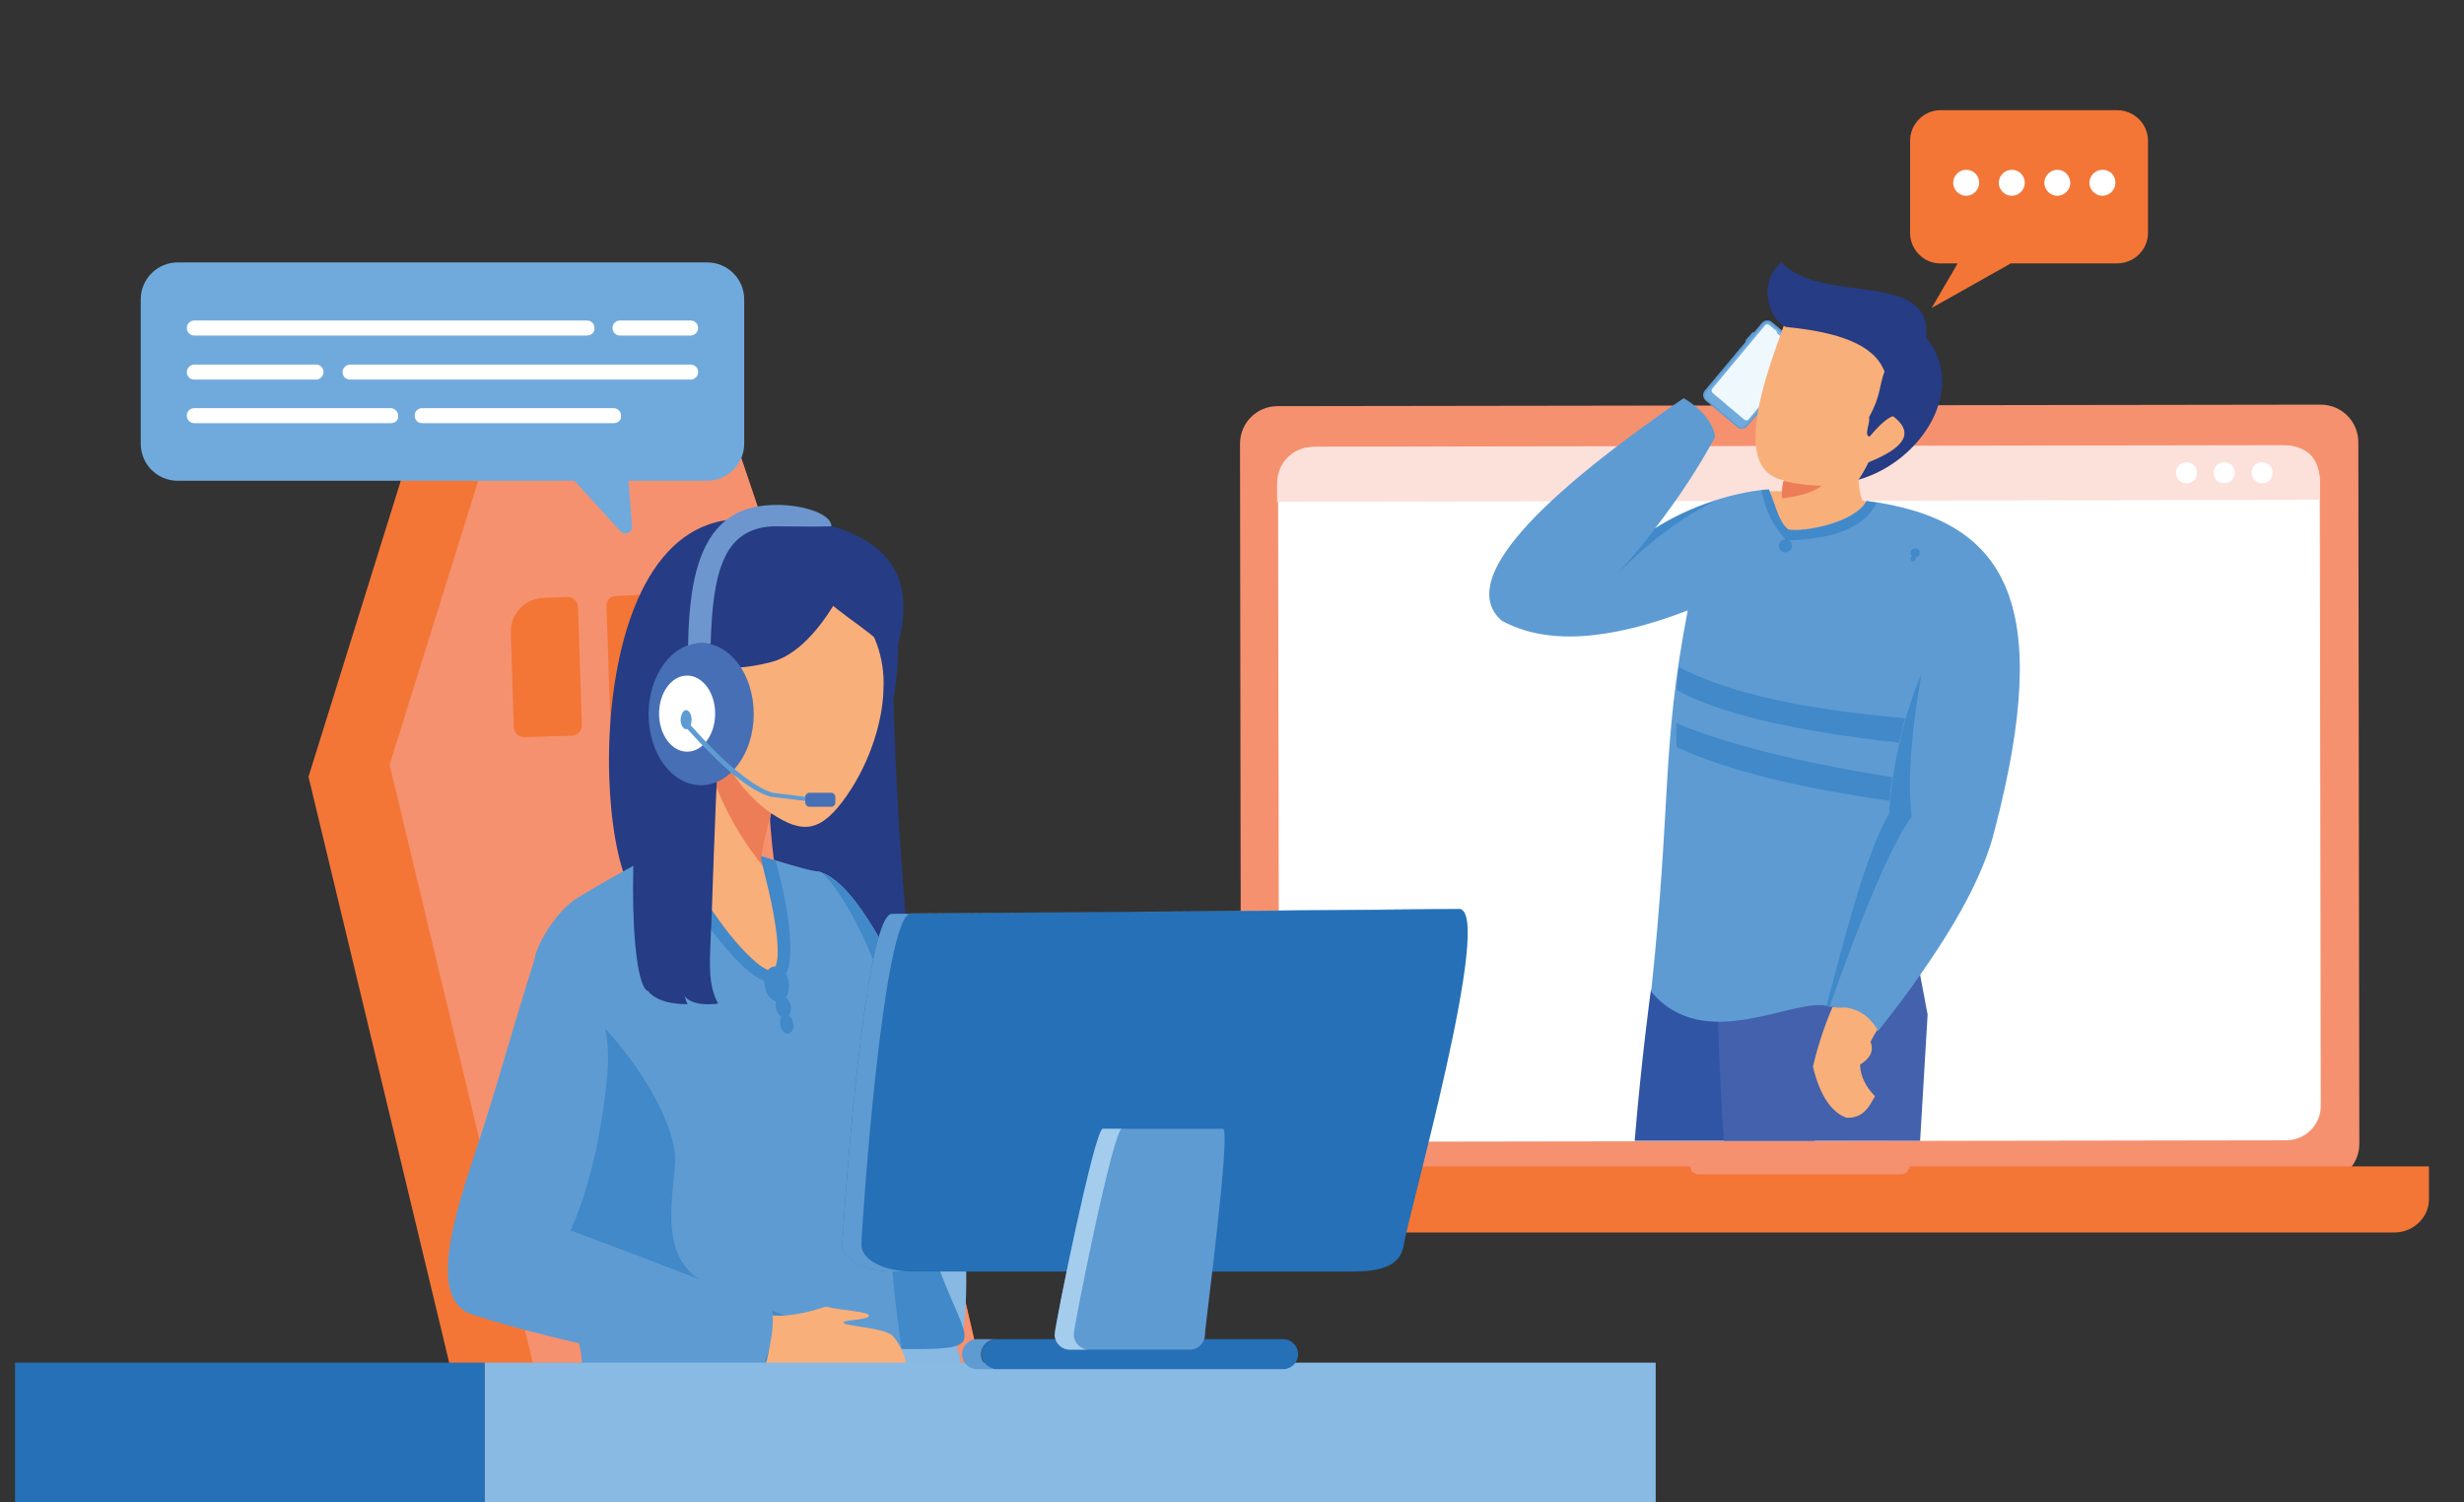<?xml version="1.0" encoding="utf-8"?>
<!-- Generator: Adobe Illustrator 28.0.0, SVG Export Plug-In . SVG Version: 6.00 Build 0)  -->
<svg version="1.1" id="Layer_1" xmlns="http://www.w3.org/2000/svg" xmlns:xlink="http://www.w3.org/1999/xlink" x="0px" y="0px"
	 viewBox="0 0 492 300" style="enable-background:new 0 0 492 300;" xml:space="preserve">
<rect x="0" y="0" width="492" height="300" fill="#333333" stroke="none"/>
<style type="text/css">
	.st0{fill-rule:evenodd;clip-rule:evenodd;fill:#F5916F;}
	.st1{fill-rule:evenodd;clip-rule:evenodd;fill:#FFFFFF;}
	.st2{fill-rule:evenodd;clip-rule:evenodd;fill:#FCE0DA;}
	.st3{fill-rule:evenodd;clip-rule:evenodd;fill:#F37637;}
	.st4{fill-rule:evenodd;clip-rule:evenodd;fill:#F9AF79;}
	.st5{fill-rule:evenodd;clip-rule:evenodd;fill:#5E9BD3;}
	.st6{fill-rule:evenodd;clip-rule:evenodd;fill:#70AADC;}
	.st7{fill-rule:evenodd;clip-rule:evenodd;fill:#EEF8FD;}
	.st8{fill-rule:evenodd;clip-rule:evenodd;fill:#D7E4F1;}
	.st9{fill-rule:evenodd;clip-rule:evenodd;fill:#263C84;}
	.st10{fill-rule:evenodd;clip-rule:evenodd;fill:#ED7D57;}
	.st11{fill-rule:evenodd;clip-rule:evenodd;fill:#3155A5;}
	.st12{fill-rule:evenodd;clip-rule:evenodd;fill:#4361AC;}
	.st13{fill-rule:evenodd;clip-rule:evenodd;fill:#4189C9;}
	.st14{fill-rule:evenodd;clip-rule:evenodd;fill:#88B9E3;}
	.st15{fill-rule:evenodd;clip-rule:evenodd;fill:#F29E63;}
	.st16{fill-rule:evenodd;clip-rule:evenodd;fill:#F1944E;}
	.st17{fill-rule:evenodd;clip-rule:evenodd;fill:#466FB5;}
	.st18{fill-rule:evenodd;clip-rule:evenodd;fill:#6D96CE;}
	.st19{fill:#88BAE4;}
	.st20{fill:#2570B7;}
	.st21{fill-rule:evenodd;clip-rule:evenodd;fill:#2570B7;}
	.st22{fill-rule:evenodd;clip-rule:evenodd;fill:#A4CCEC;}
</style>
<path class="st0" d="M463.6,235.9l-208.3,0.3c-4.2,0-7.5-3.4-7.5-7.5l-0.2-140.1c0-4.2,3.4-7.5,7.5-7.5l208.3-0.3
	c4.2,0,7.5,3.4,7.5,7.5l0.2,140.1C471.1,232.5,467.8,235.9,463.6,235.9L463.6,235.9z"/>
<path class="st1" d="M456.5,227.7L262.3,228c-3.8,0-6.9-3.1-6.9-6.8l-0.2-125c0-3.8,3.1-6.9,6.9-6.9L456.3,89c3.8,0,6.9,3.1,6.9,6.9
	l0.2,125C463.4,224.6,460.3,227.7,456.5,227.7L456.5,227.7z"/>
<path class="st2" d="M463.2,96.3l0,3.5L255,100.2l0-3.5c0-4.2,2.9-7.5,7.8-7.5l192.6-0.3C460.6,88.8,463.2,91.4,463.2,96.3
	L463.2,96.3z"/>
<path class="st1" d="M438.7,94.4c0,1.2-0.9,2.1-2.1,2.1c-1.2,0-2.1-0.9-2.1-2.1c0-1.2,0.9-2.1,2.1-2.1
	C437.7,92.3,438.7,93.2,438.7,94.4z M453.8,94.4c0,1.2-0.9,2.1-2.1,2.1s-2.1-0.9-2.1-2.1c0-1.2,0.9-2.1,2.1-2.1
	C452.8,92.3,453.8,93.2,453.8,94.4L453.8,94.4z M446.2,94.4c0,1.2-0.9,2.1-2.1,2.1c-1.2,0-2.1-0.9-2.1-2.1c0-1.2,0.9-2.1,2.1-2.1
	C445.3,92.3,446.2,93.2,446.2,94.4L446.2,94.4z"/>
<path class="st3" d="M233.7,232.9h103.8c0,0.9,0.8,1.6,1.7,1.6h40.4c0.9,0,1.6-0.7,1.7-1.6H485v6.6c0,3.6-3.1,6.6-6.9,6.6H238.3
	c-2.6,0-4.6-2-4.6-4.5V232.9z"/>
<path class="st4" d="M371.9,72.8c-7.2-3.4-6.7,2.1-8.7,7.6c2.6,1.8,4,3.4,4.8,6c2.3-1.3,3.8-0.7,5.5-2.8c2.7-2.6,6.3-7.8,3.3-8.5
	c-1.2,2.3-2.4,2.8-3.9,3.6c0.3-1.2,0.6-2.4,1.1-3.5c0.6-1.5,1.7-3.1,3.4-4.6c2.9-0.4,4.1-1.1,3.7-2.2
	C377.6,67.3,374.5,68.8,371.9,72.8L371.9,72.8z"/>
<path class="st5" d="M360.1,69.6l-6.3-5.3c-0.6-0.5-1.5-0.4-2,0.2l-1.6,1.9c-0.1-0.1-0.3-0.1-0.3,0l-1.3,1.5c-0.1,0.1-0.1,0.3,0,0.3
	l-8.2,9.8c-0.5,0.6-0.4,1.5,0.2,2l6.3,5.3c0.6,0.5,1.5,0.4,2-0.2l7-8.3c0,0,0,0,0,0c0.1,0.1,0.3,0.1,0.3,0l1.3-1.5
	c0.1-0.1,0.1-0.3,0-0.3c0,0,0,0,0,0l0.4-0.5c0,0,0,0,0,0c0.1,0.1,0.3,0.1,0.3,0l1.3-1.5c0.1-0.1,0.1-0.3,0-0.3c0,0,0,0,0,0l0.8-1
	C360.8,71,360.7,70.1,360.1,69.6L360.1,69.6z"/>
<path class="st6" d="M359.9,69.9l-6.3-5.3c-0.4-0.4-1.1-0.3-1.5,0.1l-11.4,13.6c-0.4,0.4-0.3,1.1,0.1,1.5l6.3,5.3
	c0.4,0.4,1.1,0.3,1.5-0.1L360,71.4C360.4,70.9,360.3,70.3,359.9,69.9L359.9,69.9z"/>
<path class="st7" d="M359.6,70.2c-2.1-1.7-4.2-3.5-6.3-5.3c-0.3-0.2-0.7-0.2-0.9,0.1l-10.5,12.6c-0.2,0.3-0.2,0.6,0.1,0.9l6.3,5.3
	c0.3,0.2,0.7,0.2,0.9-0.1l10.5-12.6C359.9,70.8,359.9,70.4,359.6,70.2z"/>
<path class="st8" d="M355.2,66.2l3.5,2.9c0,0,0,0,0,0.1c0,0,0,0-0.1,0L355.2,66.2C355.1,66.3,355.1,66.2,355.2,66.2
	C355.1,66.2,355.2,66.2,355.2,66.2z M354.9,66l-0.3-0.3c0,0-0.1,0-0.1,0c0,0,0,0,0,0.1L354.9,66C354.9,66.1,354.9,66.1,354.9,66
	C355,66.1,354.9,66,354.9,66z"/>
<path class="st6" d="M358.1,68.9l-3.3-2.7c-0.1,0.1,0,0.3,0.1,0.4l2.8,2.3C357.8,69,358,69,358.1,68.9z"/>
<path class="st4" d="M376.9,71.4c-0.1,0.9-4.2,4.2-5.1,3.9c-4.6-1.4-8.1,4.8-7.2,1.7c0.2-0.6,0.8-3.6,1.2-4.1
	C369.5,66.8,377.4,67.5,376.9,71.4L376.9,71.4z"/>
<path class="st4" d="M377.3,101.2c-12,13.3-23.2,12.7-33.6-1.6C352.5,97.1,363.6,97.7,377.3,101.2z"/>
<path class="st4" d="M372.2,100.8c-0.6-1.3-1-3-1.1-5c0.6-0.9,1.2-2.1,2-3.5c7.5-2.9,9.2-6,4.9-9.2c-1.1,0.3-2.6,1.7-4.7,4.1
	c-1.1-0.3,0.7-3,0.4-4.2c2.4-4.3,1.6-6,2.7-8.8c-2.1-5.5-9.7-8.7-20-9.8c-3.1,8.8-11.4,29.4-0.2,31.5l-0.2,1.2
	c-0.3,3.8,0.1,7.9,0.2,11.3l0.1,0.5C360.3,107.9,364.8,105.4,372.2,100.8L372.2,100.8z"/>
<path class="st9" d="M356.7,65.3c10.2,1,17.5,3.4,19.6,8.9c-1.1,2.8-0.7,4.8-3.1,9.1c0.3,1.2-1.1,3.6,0.1,3.9c2-2.4,3.6-3.8,4.7-4.1
	c4.2,3.2,2.6,6.2-4.9,9.2c-0.7,1.4-1.4,2.6-2,3.5c12.8-3.7,21.8-18.4,13.5-28.4c1.3-13.7-20.8-6.4-28.9-15
	C350.5,56.8,353.7,64.5,356.7,65.3L356.7,65.3z"/>
<path class="st10" d="M363.8,97c-1.9,0-5.6-0.4-7.7-1l-0.2,1.2c-0.1,0.7-0.1,1.5-0.1,2.3c0,0,0,0,0.1,0
	C359.4,99.1,362,98.3,363.8,97z"/>
<path class="st11" d="M338.6,177.3l-9,20.7c0,0-1.8,13.1-3.2,29.8h36l7.9-41L338.6,177.3L338.6,177.3z"/>
<path class="st12" d="M348.7,180l-5.7,21.7c0,0,0.2,11.2,1.2,26.1h39.2l1.5-25.2l-3.3-17.5L348.7,180L348.7,180z"/>
<path class="st5" d="M337,121.9c-5.3,27.5-3.2,37.3-7.3,76.1c10.7,12.9,29.1,0.7,35.6,3c2.8,0.3,7.2,0.7,9.7,4.9
	c3.3-4.2,6.3-8.1,8.8-11.8c8.1-11.6,12.6-20.7,14.5-28.4c11.9-45.7,2.3-62-25.6-65.7c-2.3,4.4-12.7,6.3-15.6,5.7
	c-1.9-1.4-2.6-4.8-3.9-8c-8.7,0.7-17.6,4.4-22.7,7.8c4.7-6.1,8.7-12.2,12-18.3c-0.6-3-2.7-5.5-6.3-7.7
	c-32.4,22.3-44.5,37.1-36.4,44.4C308.6,128.8,321.1,128,337,121.9L337,121.9z"/>
<path class="st13" d="M365.3,201.1c3.3-9.4,11-30.7,16.4-38c-0.9-8.4,0.2-18.8,2-28.6c-3,7-5.8,17.1-6.5,28
	c-4.6,7.6-9.4,26.7-12.5,38.4C365.5,200.9,364.4,201,365.3,201.1L365.3,201.1z M322.9,114.6c6.8-6.8,13.4-11.6,19.6-14.6
	c-4.8,1.5-9.1,3.7-12.1,5.6C328.2,108.7,325.6,111.6,322.9,114.6L322.9,114.6z"/>
<path class="st4" d="M365.9,201.1c-1.7,4-3,8-3.9,11.9c1.4,5.8,3.7,9.1,6.7,10.2c3.6,0.1,4.6-2.5,5.7-4.3c-1.9-1.9-2.9-4-3-6.3
	c2.1-1.3,2.8-2.8,2.1-4.6c0.5-0.9,0.9-1.7,1.4-2.4c-2-3.2-4.1-4-6.2-4.4C367.7,201.2,366.8,201.2,365.9,201.1L365.9,201.1z"/>
<path class="st13" d="M377.3,159.9c-18.3-2.6-32.5-6.1-42.5-10.7c-0.1-1.6-0.1-3.2-0.1-4.8c10,4.2,24.4,7.8,43.2,10.8
	C377.6,156.7,377.4,158.3,377.3,159.9z"/>
<path class="st13" d="M379.2,148.3c-21-2.3-35.8-5.8-44.4-10.5c0.1-1.4,0.2-3,0.4-4.6c9.7,5.1,24.8,8.5,45.2,10.2
	C380,144.9,379.6,146.6,379.2,148.3z M357.1,105.8c2.9,0.6,13.3-1.3,15.6-5.7c0.7,0.1,1.3,0.2,2,0.3c-2.2,4.7-8.2,7.3-18,7.5
	c-2.6-2.7-4.2-6-5-10c0.5-0.1,1-0.1,1.5-0.1C354.6,101.1,355.2,104.4,357.1,105.8L357.1,105.8z"/>
<path class="st13" d="M356.5,107.7c-0.7,0-1.3,0.6-1.3,1.3c0,0.7,0.6,1.3,1.3,1.3c0.7,0,1.3-0.6,1.3-1.3
	C357.8,108.2,357.2,107.7,356.5,107.7z"/>
<path class="st13" d="M382.4,109.5c-0.5,0-0.9,0.4-0.9,0.9c0,0.5,0.4,0.9,0.9,0.9c0.5,0,0.9-0.4,0.9-0.9
	C383.4,109.9,382.9,109.5,382.4,109.5z"/>
<path class="st13" d="M382,111.1c-0.3,0-0.5,0.2-0.5,0.5s0.2,0.5,0.5,0.5c0.3,0,0.5-0.2,0.5-0.5S382.3,111.1,382,111.1z"/>
<path class="st3" d="M201.5,297.3l-105.2,2.3L61.6,155.1l21.2-68l63.2-1.5l20,59.2L201.5,297.3z"/>
<path class="st0" d="M112.9,299.3L77.8,152.7l20.6-66l47.6-1.2l20,59.2l35.4,152.6L112.9,299.3z"/>
<path class="st3" d="M108.5,119.4l4.8-0.2c1.1,0,2,0.8,2.1,1.9l0.8,23.7c0,1.1-0.8,2-1.9,2.1l-9.6,0.3c-1.1,0-2-0.8-2.1-1.9
	l-0.6-18.9C101.8,122.7,104.8,119.5,108.5,119.4L108.5,119.4z"/>
<path class="st3" d="M127.8,118.8l-4.8,0.2c-1.1,0-2,1-1.9,2.1l0.8,23.7c0,1.1,1,2,2.1,1.9l9.6-0.3c1.1,0,2-1,1.9-2.1l-0.6-18.9
	C134.7,121.6,131.6,118.6,127.8,118.8L127.8,118.8z"/>
<path class="st3" d="M195.6,272.1l5,21.7H96.8v-21.7H195.6z"/>
<path class="st0" d="M111.6,293.8l-5.2-21.7h89.2l5,21.7H111.6z"/>
<path class="st3" d="M94.9,293.8l-5.2-21.7h7.1v21.7H94.9z"/>
<path class="st9" d="M153.9,132.2c0,0-4.1,26.9-4.9,37.5c-0.4,5.3-0.9,9.6,2.4,13.1c0,0-8.3,0.8-11.1-1.5c0,0,0.6,1.1,1.1,1.6
	c0,0-9.3,0.3-13.1-2.6c-10.5-5.4-13.1-85.6,26-75.8c0,0,25.8-2.2,23.8,23.1c0.4,30,3.1,66.5,5.1,71.7c-2.9,1.7-9.9-3.8-10.8-6.2
	c-0.8-2.1-1.2-4.6-1.4-5.2c0,0,0.9,7.3,1.3,7.7c0,0-10.7-11.8-15.1-15.1C152.7,177.2,152.7,137.4,153.9,132.2L153.9,132.2z"/>
<path class="st9" d="M147.9,142.5c0,0-5.5-8.7-6.8-16.1c-0.9-5.3,1.8-24.9,21.5-22.1c0,0,5.7,0.6,11.1,4.2
	c4.3,2.9,10.5,9.1,3.6,26.2l-1.8,5.8L147.9,142.5L147.9,142.5z"/>
<path class="st14" d="M163.5,174.1c8.1,1.8,18.3,24.2,23.3,38.6c6.4,15.1,7.8,54.8,4.2,56.1c6.8,17.2-33.5,0.6-31.6,0.5
	C161.2,269,163.5,174.1,163.5,174.1z"/>
<path class="st13" d="M181.5,199.3c-5.3-12-12.2-23.9-18-25.2c0,0-0.2,8.5-0.5,20.4c2.2,26.3,6,65.1,7,74.8
	C216.2,269.5,176.4,273.4,181.5,199.3L181.5,199.3z"/>
<path class="st5" d="M133.7,169.1c0,0-9.8,4.9-18.4,10.2c-4.8,2.9-9.7,11.8-8.3,13.4c0.9,1.1,3.6-0.8,2.9-0.4c-6,3,8.9,86.7,14,90.6
	c5.1,3.8,49.7,0.7,54.8-4.2c5.1-4.8-3.9-19.7,0.5-49.4c4.4-29.7-13.4-55.3-15.7-55.3c-2.3,0.1-17.2-5-17.2-5L133.7,169.1
	L133.7,169.1z"/>
<path class="st13" d="M123.9,282.9c5.1,3.8,37,3.9,50.6-0.3c1.5-0.5,8.5-3.2,8.7-5.8c-1.6-0.3-8.2,0.5-10.8-0.1
	c-9.2-2.1-14.3-13.5-14.3-13.5s-5.1-1.8-16.4-6.6c-11.3-4.8-6.7-19.3-6.9-25.7c-0.3-6.4-7.2-22.3-27.7-38.2l-1.9,3.8
	C103.6,211,119.2,279.3,123.9,282.9L123.9,282.9z"/>
<path class="st4" d="M143.2,134.8l-10,36.4c0,0,16.9,26.3,21.5,23.9c4.6-2.3-2.6-21.3-2.6-23.9c0-2.6,7.2-29.2,7.2-29.2L143.2,134.8
	z"/>
<path class="st10" d="M152.4,173c-0.2-0.9-0.3-1.5-0.3-1.9c0-2.6,7.2-29.2,7.2-29.2l-16.2-7.1l-3.3,12
	C142.7,159.3,147.9,167.5,152.4,173z"/>
<path class="st4" d="M176.4,137.7c-0.1,5.6-2.3,14-7.4,21.3c-5,7.1-8.6,7.7-15,3.4c-5.5-3.7-12.1-12.1-11.5-20.9
	c-1.7-12.7,5.1-24,15-25.3C167.4,114.8,177.1,124.9,176.4,137.7L176.4,137.7z"/>
<path class="st4" d="M222.8,278.9c19.4-2.9,25.9-2,37.8,20c8.2,15.2,18.3,38.8,26.7,53.7h-23.1c-8-7.5-17.1-16.5-25.2-26.2
	c-12.1-14.6-18.3-24.2-19.3-33C218.8,284.6,222.8,278.9,222.8,278.9L222.8,278.9z"/>
<path class="st15" d="M268.6,352.6c-3.8-11.3-7.5-26.9-11-41.3c-6-24.5-12.3-30.3-16.4-32.9c-4.8-1.2-10.6-0.7-18.4,0.5
	c0,0-4,5.7-3.1,14.5c0.9,8.7,7.2,18.4,19.3,33c8.1,9.8,17.2,18.7,25.2,26.2H268.6z"/>
<path class="st11" d="M228.7,298.3c0,0-5.2,38.8-9.9,42.7c-3.4,2.8-5.9,3-8.3-8.6c-2.4-11.6,3.7-54.7,3.7-54.7L228.7,298.3
	L228.7,298.3z"/>
<path class="st16" d="M224.6,319.2l-47.7,8l26.9-38.5l20.5-4.2l12.3,2.8L224.6,319.2z"/>
<path class="st15" d="M125.5,280.4c-16.9,30.3-5.4,49.5,15.2,51.5c20.6,2,53-1.8,71.9-17.5c18.9-15.7,34.5-32.3,32.3-34.7
	C242.7,277.3,125.5,280.4,125.5,280.4L125.5,280.4z"/>
<path class="st4" d="M221.4,303c3.5-10.4,7.5-18.3,15.2-18.5c8.1-0.2,13.1,4.1,13.5,17.3c0.2,9,0.5,30,0.6,50.6h-28.4
	c-1.6-6.8-3.1-14.9-4.4-25.3C216.9,319.7,219.3,309.4,221.4,303L221.4,303z"/>
<path class="st13" d="M154.9,171.9c2.7,10,3.2,16.1,2.8,19.9c-0.2,1.8-0.8,3-1.7,3.7c-1,0.8-2.3,0.9-3.8,0.2
	c-2.1-0.9-4.8-3.4-8.2-7.5c-2.7-3.2-6.4-8.8-10.7-15.3l-1.5-2.2l2.3-1l1.2,1.9c4.3,6.4,7.9,11.9,10.5,15.1l0,0
	c3.1,3.8,5.6,6.1,7.3,6.9c0.6,0.3,1.1,0.3,1.3,0.1c0.4-0.3,0.6-1,0.8-2.1c0.4-3.2-0.5-9.2-2.6-17.4c-0.2-1-0.5-2-0.7-3.2
	L154.9,171.9L154.9,171.9z"/>
<path class="st12" d="M117.3,277.7c0,0-7.8,32.1-1.3,48.2c3.3,8.1,8.3,9.1,28.8,8.6c19.9-0.5,45-0.9,51.7-1.3c8.4-0.5,17.6,9,17.6,9
	s-5.9-23.7-1.9-42.8c4-19.1,10.4-20.4,10.4-20.4l-8.6-1.2H117.3L117.3,277.7z"/>
<path class="st5" d="M115,266.6c4.3,9.1-4.6,24.8-1.5,29.3c3.1,4.5,21,0.6,32.7-8.8c11.7-9.4,33.9-11.5,33.9-11.5L115,266.6z"/>
<path class="st4" d="M159.9,275.1c2.7,1.2,14.6,1.2,18.9,0.3c4.2-0.9,1.1-6.9-0.5-8.6c-1.6-1.7-9.1-1.9-9.8-2.6
	c-0.7-0.7,4.5-0.5,5-1.4c0.5-0.9-5.6-1.1-8.6-1.9c-1.2,0.4-6.8,2.3-11,1.7c-0.1,2.7,0.2,6.3-1.2,10.4
	C154.3,273.7,158.7,274.6,159.9,275.1z"/>
<path class="st5" d="M115.7,268.3c0.1,0.8,0.6,2.4,0.4,3c0.5,0.1,1.4,0.1,1.9,0.1c1.8,0.2,3.7,0.4,5.5,0.6c1,0.1,2,0.2,3,0.3
	c12.4,1.4,23.1,2.2,24.3,1.2c-9.4-1.4-9.8-1.8-10.6-1.8C131.1,271.3,123.4,269.2,115.7,268.3L115.7,268.3z"/>
<path class="st9" d="M173.6,113.5c-1.6-0.8-2.8-0.6-3.4,0.5c0.4,2.6,1.6,4.5,3.6,5.7C173.2,118.5,173.1,116.5,173.6,113.5
	L173.6,113.5z"/>
<path class="st9" d="M171.2,111.4c0,0-6.8,18.1-17.2,20.8c-10.4,2.7-15-0.1-15-0.1s8-6.3,9.7-17.4
	C148.6,114.7,166,102.8,171.2,111.4z"/>
<path class="st9" d="M143.4,151.7c0.1-0.3,0.2-0.6,0.2-0.9c-0.8-2.6-1.1-5.6-0.7-8.9c-2.5-2.2-8-0.3-12.6,1.1
	c-5.4,18.9-4.7,53.8-0.9,54.9c2.3,2.9,7.9,2.6,7.9,2.6c-0.3-0.5-0.6-1.6-0.6-1.6c1.7,2.3,6.7,1.5,6.7,1.5c-2-3.6-1.7-7.8-1.5-13.1
	C142.2,182.6,142.8,158.8,143.4,151.7L143.4,151.7z"/>
<path class="st4" d="M146,141.2c-0.2,3.2-2.2,5.7-4.6,5.6c-2.4-0.1-4.1-2.8-4-6c0.2-3.2,2.2-5.7,4.6-5.6
	C144.4,135.3,146.1,138,146,141.2L146,141.2z"/>
<path class="st9" d="M174.4,122.4c1.3-5,2.7-6.4,4.1-4.4c1.2,8.1,1.1,15.6-0.3,22.5C178.3,136.2,177,130.2,174.4,122.4L174.4,122.4z
	"/>
<path class="st9" d="M162.3,114.9c-1.6-4.9-1.2-6.9,1.1-5.9c5.4,6.1,9.5,12.5,12,19C171.3,124.1,161.7,119.1,162.3,114.9
	L162.3,114.9z"/>
<path class="st13" d="M154.5,193c1.3-0.2,2.7,1.1,3,3.1c0.3,1.9-0.5,3.7-1.8,3.9c-1.3,0.2-2.7-1.1-3-3.1
	C152.3,195,153.1,193.3,154.5,193L154.5,193z"/>
<path class="st13" d="M156,198.9c0.8-0.1,1.6,0.7,1.9,1.9c0.2,1.2-0.3,2.3-1.1,2.4c-0.8,0.1-1.6-0.7-1.9-1.9
	C154.7,200.2,155.2,199.1,156,198.9z"/>
<path class="st13" d="M156.8,202.6c0.7-0.1,1.4,0.6,1.6,1.7c0.2,1-0.3,2-1,2.1c-0.7,0.1-1.4-0.6-1.6-1.7
	C155.6,203.7,156,202.8,156.8,202.6L156.8,202.6z"/>
<path class="st5" d="M107.4,189.4c-8.2,26.3-7,23.9-12.3,40.1c-3.9,11.8-10,29.8-1,32.9c16,5.5,55,13.3,57.3,11.2
	c2.8-2.4,3.2-10.7,2.8-11.9c-0.4-1.2-40.3-16-40.3-16s5.3-10.3,7.3-30.3C123.3,195.5,109.4,186.8,107.4,189.4L107.4,189.4z"/>
<path class="st17" d="M140,128.4c5.8,0,10.5,6.3,10.5,14.2c0,7.8-4.7,14.2-10.5,14.2c-5.8,0-10.5-6.3-10.5-14.2
	C129.5,134.8,134.2,128.4,140,128.4z"/>
<path class="st1" d="M137.2,134.9c3.1,0,5.6,3.4,5.6,7.6s-2.5,7.6-5.6,7.6c-3.1,0-5.6-3.4-5.6-7.6S134.1,134.9,137.2,134.9z"/>
<path class="st18" d="M137.4,128.9c0.1-7.6,0.9-14,3-18.8c1.5-3.4,3.6-6,6.7-7.6c6.7-3.5,19-1,18.9,2.6c-3.8,0.1-7.7,0-11.7,0
	c-5,0.2-8.1,2.7-9.8,6.7c-1.8,4.1-2.4,9.9-2.6,16.8c-0.6-0.1-1.2-0.2-1.8-0.2C139.1,128.4,138.3,128.6,137.4,128.9L137.4,128.9z"/>
<path class="st5" d="M137.8,144.7c3.5,3.9,6.6,7.1,9.4,9.3c2.7,2.2,5.1,3.7,7,4.3l8.9,1.1l-0.1,0.8l-9-1.1l-0.1,0
	c-2.1-0.6-4.6-2.1-7.4-4.4c-2.8-2.3-5.9-5.4-9.5-9.4L137.8,144.7L137.8,144.7z"/>
<path class="st17" d="M161.6,158.3h4.4c0.4,0,0.8,0.4,0.8,0.8v1.2c0,0.4-0.4,0.8-0.8,0.8h-4.4c-0.4,0-0.8-0.4-0.8-0.8v-1.2
	C160.8,158.7,161.2,158.3,161.6,158.3z"/>
<path class="st5" d="M137,141.8c0.6,0,1.1,0.9,1.1,1.9c0,1.1-0.5,1.9-1.1,1.9s-1.1-0.9-1.1-1.9C136,142.6,136.4,141.8,137,141.8z"/>
<path class="st3" d="M195.6,272.1l0.3,1.4h-0.8c-1.1,0-2-0.6-2.5-1.4H195.6z"/>
<path class="st0" d="M192.6,272.1h3l0.3,1.4h-0.8C194.1,273.5,193.1,272.9,192.6,272.1z"/>
<path class="st19" d="M330.6,272.1H96.8V300h233.8V272.1z"/>
<path class="st20" d="M96.8,272.1H3V300h93.8V272.1z"/>
<path class="st20" d="M199,267.4h57.2c1.7,0,3,1.4,3,3c0,1.7-1.4,3-3,3H199c-1.7,0-3-1.4-3-3C195.9,268.8,197.3,267.4,199,267.4
	L199,267.4z"/>
<path class="st21" d="M270,253.9h-91.6c-5.6,0-10.2-2.4-10.2-5.2c0-2.9,4.3-66.1,9.9-66.2l113.2-1c7.3-0.1-10.3,61.8-11,67.1
	C279.6,252.9,275.6,253.9,270,253.9L270,253.9z"/>
<path class="st5" d="M195.1,267.4h3.8c-1.7,0-3,1.4-3,3c0,1.7,1.4,3,3,3h-3.8c-1.7,0-3-1.4-3-3S193.5,267.4,195.1,267.4L195.1,267.4
	z"/>
<path class="st5" d="M182.2,253.9h-3.8c-5.6,0-10.2-2.3-10.2-5.2c0-2.9,4.3-66.1,9.9-66.2l113.2-1c0.3,0,0.5,0,0.7,0.1l-110.1,0.8
	c-5.6,0-9.9,63.3-9.9,66.2C172,251.6,176.6,253.9,182.2,253.9L182.2,253.9z"/>
<path class="st5" d="M237.6,269.5h-24c-1.7,0-3-1.4-3-3c0-1.7,8-41.1,9.6-41.1h24c1.7,0-3.6,39.5-3.6,41.1
	C240.6,268.1,239.3,269.5,237.6,269.5L237.6,269.5z"/>
<path class="st22" d="M217.4,269.5h-3.8c-1.7,0-3-1.4-3-3c0-1.7,8-41.1,9.6-41.1h3.8c-1.7,0-9.6,39.5-9.6,41.1
	C214.4,268.1,215.8,269.5,217.4,269.5L217.4,269.5z"/>
<path class="st3" d="M381.4,46.5V28.1c0-3.4,2.8-6.1,6.1-6.1h35.2c3.4,0,6.2,2.7,6.2,6.1v18.4c0,3.4-2.8,6.1-6.2,6.1h-21.2
	l-15.8,8.9l5.2-8.9h-3.3C384.2,52.7,381.4,49.9,381.4,46.5L381.4,46.5z"/>
<path class="st1" d="M419.8,33.9c-1.4,0-2.6,1.2-2.6,2.6c0,1.4,1.2,2.6,2.6,2.6c1.4,0,2.6-1.2,2.6-2.6
	C422.4,35,421.3,33.9,419.8,33.9z"/>
<path class="st1" d="M410.8,33.9c-1.4,0-2.6,1.2-2.6,2.6c0,1.4,1.2,2.6,2.6,2.6c1.4,0,2.6-1.2,2.6-2.6
	C413.3,35,412.2,33.9,410.8,33.9z"/>
<path class="st1" d="M401.7,33.9c-1.4,0-2.6,1.2-2.6,2.6c0,1.4,1.2,2.6,2.6,2.6c1.4,0,2.6-1.2,2.6-2.6
	C404.3,35,403.1,33.9,401.7,33.9z"/>
<path class="st1" d="M392.6,33.9c-1.4,0-2.6,1.2-2.6,2.6c0,1.4,1.2,2.6,2.6,2.6c1.4,0,2.6-1.2,2.6-2.6C395.2,35,394,33.9,392.6,33.9
	z"/>
<path class="st6" d="M141.2,96h-15.7l0.7,9.1c0.1,1.3-1.5,1.9-2.3,1L114.7,96H35.5c-4.1,0-7.4-3.3-7.4-7.4V59.8
	c0-4.1,3.3-7.4,7.4-7.4h105.7c4.1,0,7.4,3.3,7.4,7.4v28.8C148.6,92.7,145.2,96,141.2,96z"/>
<path class="st1" d="M137.9,67h-14.1c-0.9,0-1.5-0.7-1.5-1.5c0-0.9,0.7-1.5,1.5-1.5h14.1c0.9,0,1.5,0.7,1.5,1.5
	C139.4,66.3,138.7,67,137.9,67z M78,84.5H38.8c-0.9,0-1.5-0.7-1.5-1.5c0-0.9,0.7-1.5,1.5-1.5H78c0.8,0,1.5,0.7,1.5,1.5
	C79.6,83.9,78.9,84.5,78,84.5z M122.5,84.5H84.3c-0.9,0-1.5-0.7-1.5-1.5c0-0.9,0.7-1.5,1.5-1.5h38.2c0.9,0,1.5,0.7,1.5,1.5
	C124.1,83.9,123.4,84.5,122.5,84.5z M63.1,75.8H38.8c-0.9,0-1.5-0.7-1.5-1.5s0.7-1.5,1.5-1.5h24.3c0.9,0,1.5,0.7,1.5,1.5
	S63.9,75.8,63.1,75.8z M137.9,75.8h-68c-0.9,0-1.5-0.7-1.5-1.5s0.7-1.5,1.5-1.5h68c0.9,0,1.5,0.7,1.5,1.5S138.7,75.8,137.9,75.8z
	 M117.2,67H38.8c-0.9,0-1.5-0.7-1.5-1.5c0-0.9,0.7-1.5,1.5-1.5h78.4c0.9,0,1.5,0.7,1.5,1.5C118.8,66.3,118.1,67,117.2,67L117.2,67z"
	/>
</svg>

